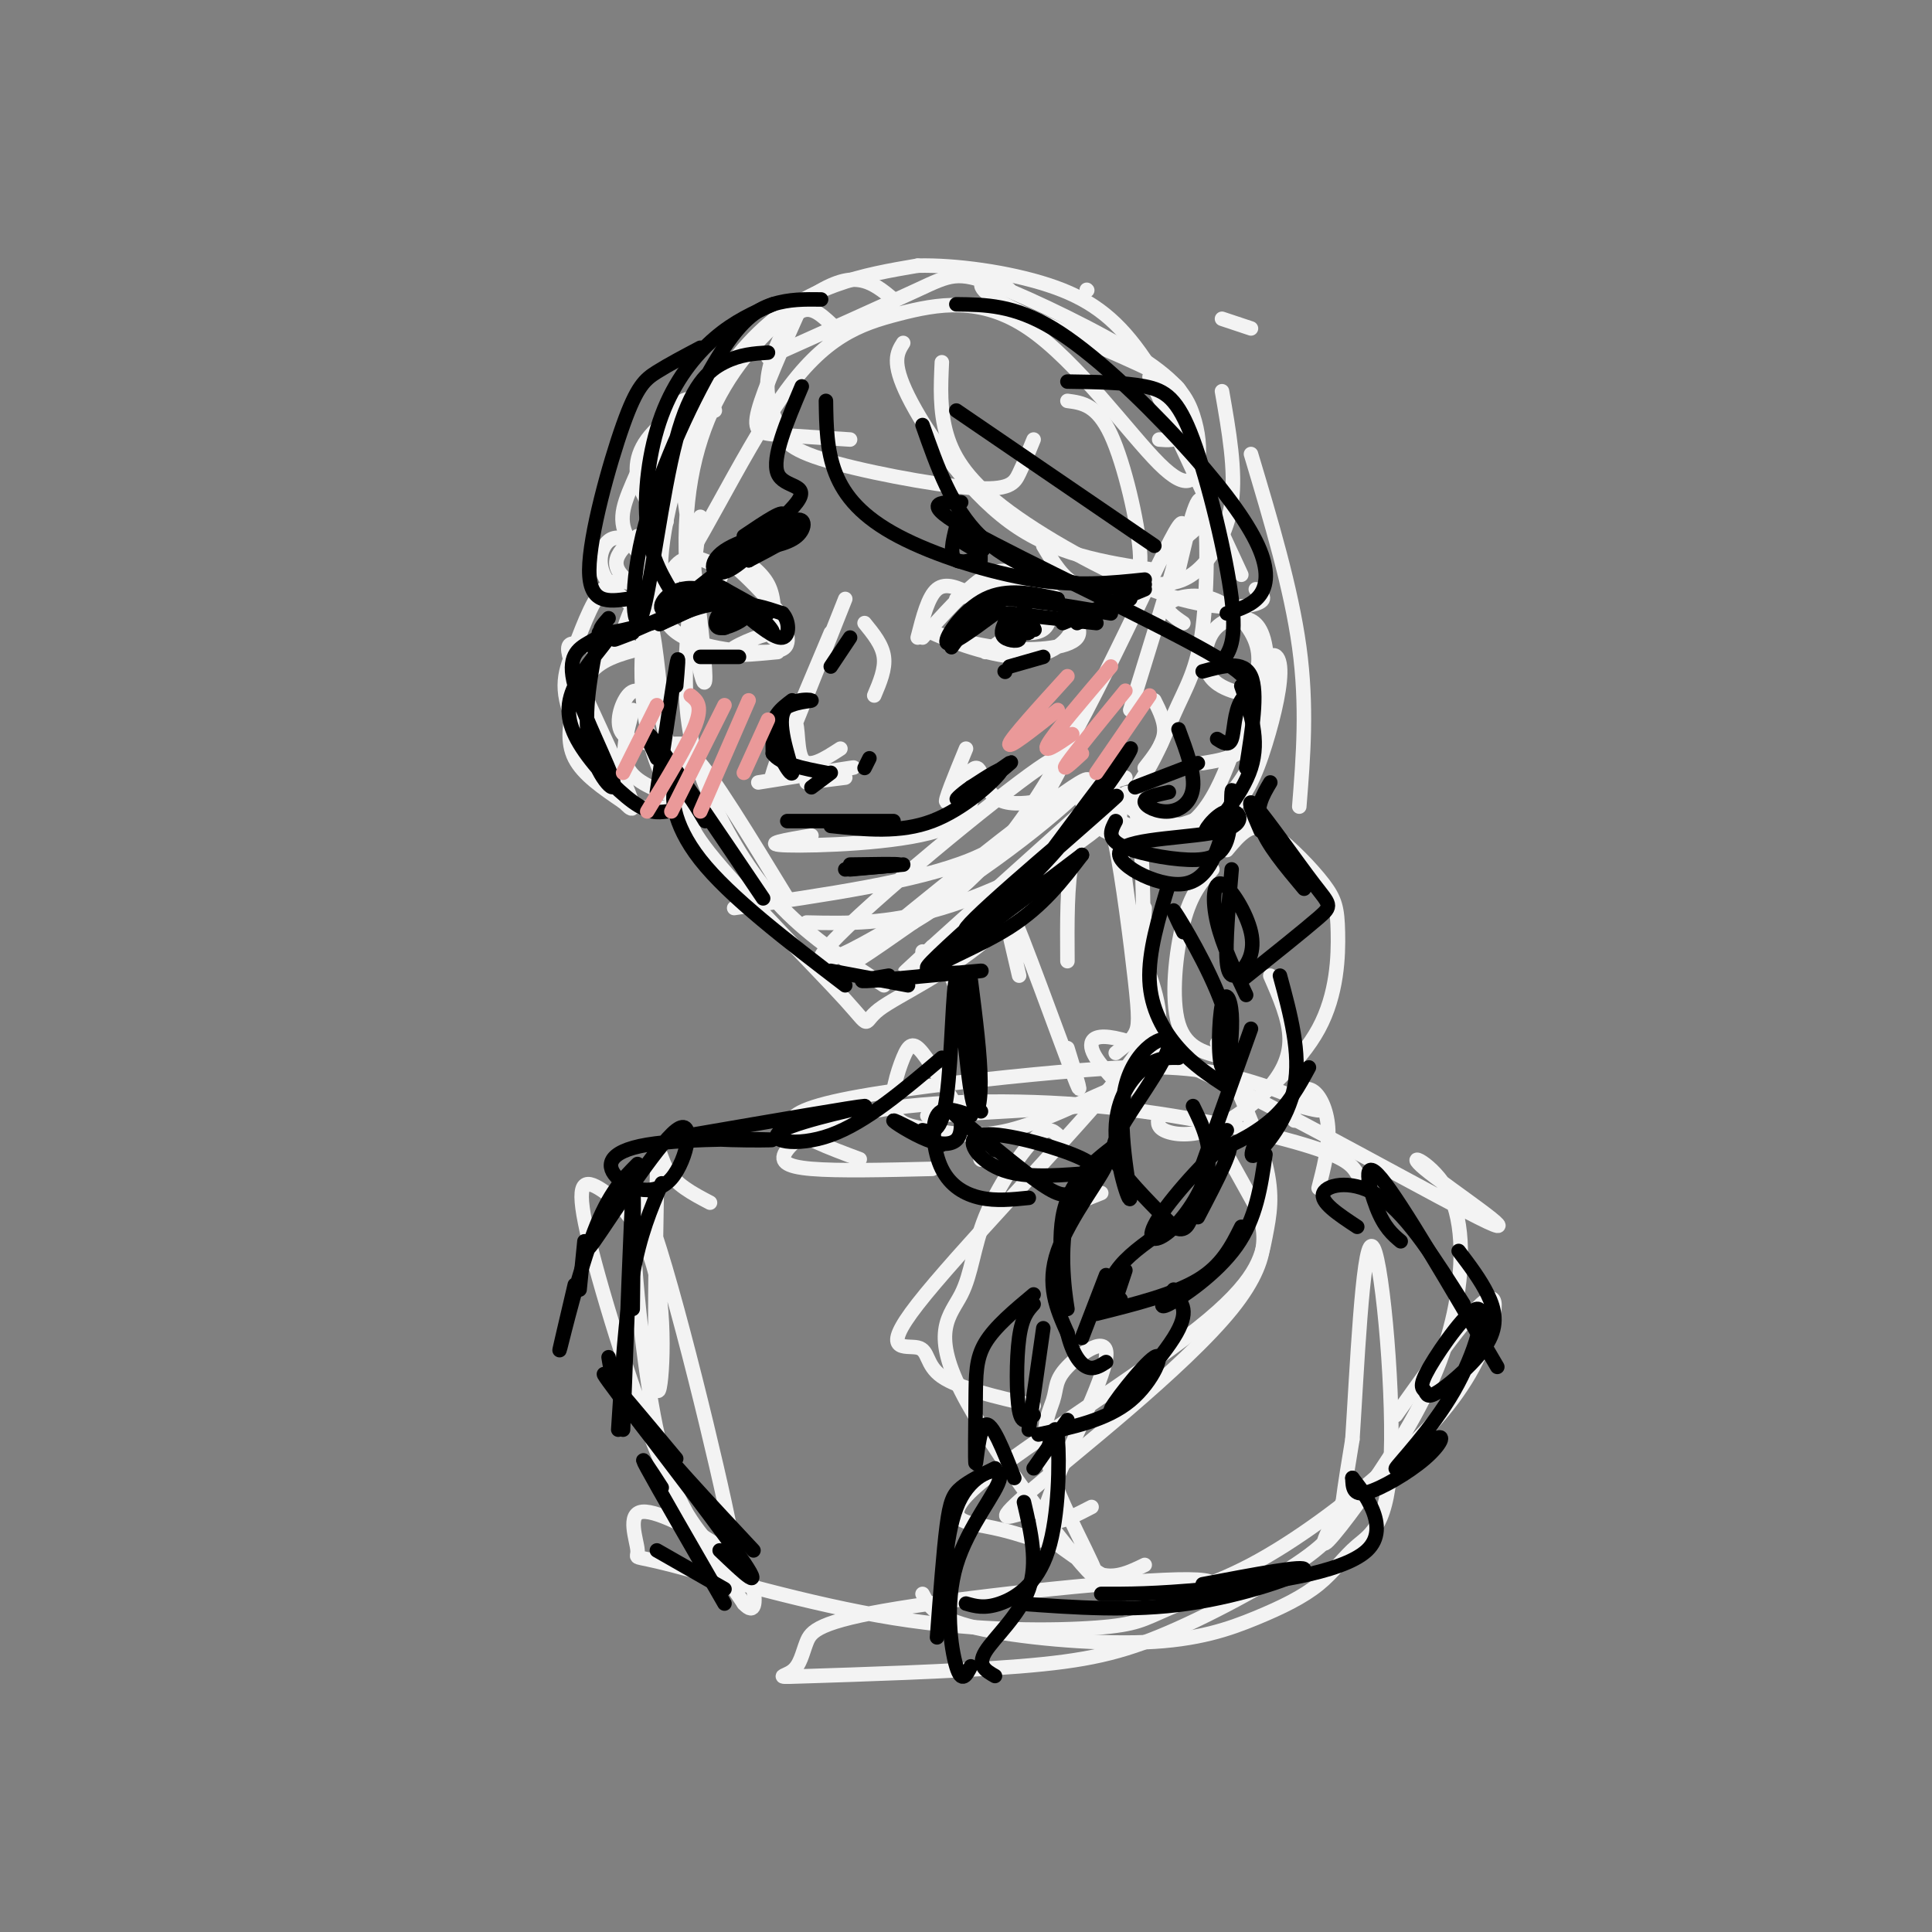 <svg viewBox='0 0 400 400' version='1.1' xmlns='http://www.w3.org/2000/svg' xmlns:xlink='http://www.w3.org/1999/xlink'><rect x="0" y="0" width="400" height="400" fill="#808080" stroke="none"/><g fill='none' stroke='rgb(243,243,243)' stroke-width='3' stroke-linecap='round' stroke-linejoin='round'><path d='M159,74c12.115,-5.429 24.229,-10.857 31,-14c6.771,-3.143 8.198,-3.999 16,-1c7.802,2.999 21.980,9.855 30,15c8.020,5.145 9.881,8.579 11,12c1.119,3.421 1.495,6.829 1,10c-0.495,3.171 -1.860,6.106 -8,0c-6.140,-6.106 -17.056,-21.254 -27,-28c-9.944,-6.746 -18.916,-5.091 -27,-3c-8.084,2.091 -15.279,4.618 -24,17c-8.721,12.382 -18.967,34.619 -23,38c-4.033,3.381 -1.854,-12.094 2,-24c3.854,-11.906 9.384,-20.244 15,-26c5.616,-5.756 11.319,-8.930 17,-11c5.681,-2.070 11.341,-3.035 17,-4'/><path d='M190,55c7.797,-0.194 18.791,1.321 27,4c8.209,2.679 13.633,6.522 19,14c5.367,7.478 10.676,18.590 13,25c2.324,6.410 1.664,8.117 0,10c-1.664,1.883 -4.332,3.941 -7,6'/><path d='M253,81c1.444,8.222 2.889,16.444 2,23c-0.889,6.556 -4.111,11.444 -7,14c-2.889,2.556 -5.444,2.778 -8,3'/><path d='M185,62c-2.152,-1.789 -4.303,-3.579 -7,-4c-2.697,-0.421 -5.938,0.525 -11,4c-5.062,3.475 -11.945,9.479 -17,18c-5.055,8.521 -8.284,19.559 -8,34c0.284,14.441 4.079,32.284 4,26c-0.079,-6.284 -4.031,-36.695 -6,-48c-1.969,-11.305 -1.953,-3.505 -3,7c-1.047,10.505 -3.156,23.716 -2,37c1.156,13.284 5.578,26.642 10,40'/><path d='M137,146c-0.956,-9.378 -1.911,-18.756 -3,-17c-1.089,1.756 -2.311,14.644 1,26c3.311,11.356 11.156,21.178 19,31'/><path d='M152,188c18.968,-2.737 37.936,-5.474 49,-10c11.064,-4.526 14.224,-10.842 17,-16c2.776,-5.158 5.166,-9.158 -7,0c-12.166,9.158 -38.890,31.473 -41,36c-2.110,4.527 20.393,-8.735 36,-20c15.607,-11.265 24.317,-20.533 16,-15c-8.317,5.533 -33.662,25.867 -42,33c-8.338,7.133 0.331,1.067 9,-5'/><path d='M189,191c5.714,-3.440 15.500,-9.542 27,-28c11.500,-18.458 24.714,-49.274 28,-54c3.286,-4.726 -3.357,16.637 -10,38'/><path d='M244,118c1.984,-8.457 3.968,-16.914 5,-14c1.032,2.914 1.111,17.198 0,26c-1.111,8.802 -3.411,12.122 -6,18c-2.589,5.878 -5.466,14.313 -14,22c-8.534,7.687 -22.724,14.625 -34,18c-11.276,3.375 -19.638,3.188 -28,3'/><path d='M145,107c-1.655,13.030 -3.310,26.060 -3,36c0.310,9.940 2.583,16.792 6,24c3.417,7.208 7.976,14.774 14,21c6.024,6.226 13.512,11.113 21,16'/><path d='M163,186c-7.836,-12.851 -15.673,-25.702 -19,-29c-3.327,-3.298 -2.145,2.957 -2,7c0.145,4.043 -0.748,5.873 6,14c6.748,8.127 21.138,22.549 27,29c5.862,6.451 3.195,4.930 7,2c3.805,-2.930 14.082,-7.270 24,-16c9.918,-8.730 19.478,-21.850 15,-20c-4.478,1.850 -22.994,18.672 -30,25c-7.006,6.328 -2.503,2.164 2,-2'/><path d='M193,196c5.333,-4.833 17.667,-15.917 30,-27'/><path d='M211,202c-2.311,-9.800 -4.622,-19.600 -2,-14c2.622,5.600 10.178,26.600 13,34c2.822,7.400 0.911,1.200 -1,-5'/><path d='M221,199c-0.053,-8.024 -0.106,-16.047 1,-21c1.106,-4.953 3.371,-6.835 5,-8c1.629,-1.165 2.622,-1.611 4,5c1.378,6.611 3.140,20.280 4,28c0.860,7.720 0.817,9.491 0,11c-0.817,1.509 -2.409,2.754 -4,4'/><path d='M191,197c2.578,0.893 5.156,1.785 7,8c1.844,6.215 2.955,17.752 3,23c0.045,5.248 -0.974,4.207 -3,1c-2.026,-3.207 -5.058,-8.578 -7,-11c-1.942,-2.422 -2.792,-1.893 -4,1c-1.208,2.893 -2.772,8.149 -2,11c0.772,2.851 3.882,3.297 8,4c4.118,0.703 9.245,1.664 16,0c6.755,-1.664 15.139,-5.954 20,-8c4.861,-2.046 6.200,-1.847 7,-12c0.800,-10.153 1.062,-30.656 0,-41c-1.062,-10.344 -3.446,-10.527 -4,-6c-0.554,4.527 0.723,13.763 2,23'/><path d='M234,190c1.974,7.523 5.911,14.831 6,21c0.089,6.169 -3.668,11.199 -6,14c-2.332,2.801 -3.238,3.372 -10,4c-6.762,0.628 -19.381,1.314 -32,2'/><path d='M203,240c0.000,0.000 0.100,0.100 0.1,0.1'/><path d='M178,240c-6.472,-2.416 -12.944,-4.832 -14,-7c-1.056,-2.168 3.306,-4.089 14,-6c10.694,-1.911 27.722,-3.811 41,-5c13.278,-1.189 22.806,-1.666 32,0c9.194,1.666 18.056,5.476 21,7c2.944,1.524 -0.028,0.762 -3,0'/><path d='M193,242c-9.740,0.233 -19.480,0.466 -25,0c-5.520,-0.466 -6.819,-1.630 -5,-4c1.819,-2.370 6.756,-5.944 18,-8c11.244,-2.056 28.797,-2.592 46,-1c17.203,1.592 34.058,5.312 43,8c8.942,2.688 9.971,4.344 11,6'/><path d='M268,232c-0.351,-1.833 -0.702,-3.667 0,-5c0.702,-1.333 2.458,-2.167 4,-1c1.542,1.167 2.869,4.333 3,8c0.131,3.667 -0.935,7.833 -2,12'/><path d='M232,225c-3.235,-3.454 -6.471,-6.908 -6,-9c0.471,-2.092 4.647,-2.824 23,6c18.353,8.824 50.881,27.202 59,31c8.119,3.798 -8.172,-6.984 -13,-11c-4.828,-4.016 1.809,-1.267 5,5c3.191,6.267 2.938,16.051 1,25c-1.938,8.949 -5.560,17.063 -11,26c-5.440,8.937 -12.697,18.696 -15,21c-2.303,2.304 0.349,-2.848 3,-8'/><path d='M289,293c8.006,-11.238 16.013,-22.475 19,-24c2.987,-1.525 0.955,6.663 -3,14c-3.955,7.337 -9.834,13.821 -18,21c-8.166,7.179 -18.619,15.051 -28,20c-9.381,4.949 -17.691,6.974 -26,9'/><path d='M147,249c-3.600,-1.886 -7.201,-3.773 -9,-7c-1.799,-3.227 -1.797,-7.796 -2,3c-0.203,10.796 -0.611,36.957 0,42c0.611,5.043 2.241,-11.033 0,-22c-2.241,-10.967 -8.353,-16.826 -12,-19c-3.647,-2.174 -4.831,-0.663 -2,11c2.831,11.663 9.676,33.479 15,46c5.324,12.521 9.128,15.747 12,19c2.872,3.253 4.811,6.535 1,-11c-3.811,-17.535 -13.372,-55.886 -17,-62c-3.628,-6.114 -1.323,20.008 1,36c2.323,15.992 4.664,21.855 8,28c3.336,6.145 7.668,12.573 12,19'/><path d='M154,332c2.399,2.581 2.395,-0.468 2,-3c-0.395,-2.532 -1.181,-4.549 -6,-8c-4.819,-3.451 -13.672,-8.338 -17,-8c-3.328,0.338 -1.133,5.901 -1,8c0.133,2.099 -1.796,0.735 7,3c8.796,2.265 28.317,8.158 46,11c17.683,2.842 33.527,2.631 42,2c8.473,-0.631 9.575,-1.682 15,-4c5.425,-2.318 15.173,-5.902 4,-6c-11.173,-0.098 -43.266,3.290 -60,6c-16.734,2.710 -18.110,4.742 -19,7c-0.890,2.258 -1.293,4.743 -3,6c-1.707,1.257 -4.718,1.287 4,1c8.718,-0.287 29.165,-0.892 43,-2c13.835,-1.108 21.059,-2.720 31,-7c9.941,-4.280 22.600,-11.229 29,-16c6.400,-4.771 6.543,-7.363 7,-11c0.457,-3.637 1.229,-8.318 2,-13'/><path d='M280,298c0.883,-13.400 2.090,-40.400 4,-40c1.910,0.400 4.521,28.201 4,43c-0.521,14.799 -4.176,16.597 -7,19c-2.824,2.403 -4.817,5.412 -8,8c-3.183,2.588 -7.554,4.756 -13,7c-5.446,2.244 -11.966,4.566 -23,5c-11.034,0.434 -26.581,-1.019 -35,-3c-8.419,-1.981 -9.709,-4.491 -11,-7'/><path d='M225,60c0.000,0.000 0.100,0.100 0.1,0.1'/><path d='M198,124c6.289,-2.111 12.578,-4.222 16,-3c3.422,1.222 3.978,5.778 3,8c-0.978,2.222 -3.489,2.111 -6,2'/><path d='M201,123c-2.583,-1.250 -5.167,-2.500 -7,-1c-1.833,1.500 -2.917,5.750 -4,10'/><path d='M191,132c4.356,-4.844 8.711,-9.689 12,-12c3.289,-2.311 5.511,-2.089 8,-1c2.489,1.089 5.244,3.044 8,5'/><path d='M216,122c4.369,3.857 8.738,7.714 7,10c-1.738,2.286 -9.583,3.000 -17,2c-7.417,-1.000 -14.407,-3.713 -13,-3c1.407,0.713 11.212,4.851 18,5c6.788,0.149 10.558,-3.691 11,-6c0.442,-2.309 -2.445,-3.088 -6,-2c-3.555,1.088 -7.777,4.044 -12,7'/><path d='M147,122c6.087,3.362 12.174,6.725 12,7c-0.174,0.275 -6.607,-2.537 -9,-5c-2.393,-2.463 -0.744,-4.578 0,-6c0.744,-1.422 0.585,-2.152 3,0c2.415,2.152 7.404,7.186 9,10c1.596,2.814 -0.202,3.407 -2,4'/><path d='M151,114c3.250,2.083 6.500,4.167 8,7c1.500,2.833 1.250,6.417 1,10'/><path d='M148,117c-2.771,-1.311 -5.542,-2.622 -8,0c-2.458,2.622 -4.605,9.176 -1,13c3.605,3.824 12.960,4.917 18,5c5.040,0.083 5.763,-0.844 6,-2c0.237,-1.156 -0.013,-2.542 -3,-2c-2.987,0.542 -8.711,3.012 -9,4c-0.289,0.988 4.855,0.494 10,0'/><path d='M172,131c0.000,0.000 -8.000,19.000 -8,19'/><path d='M175,124c-6.780,17.101 -13.560,34.202 -15,37c-1.440,2.798 2.458,-8.708 4,-11c1.542,-2.292 0.726,4.631 2,7c1.274,2.369 4.637,0.185 8,-2'/><path d='M179,129c1.833,2.250 3.667,4.500 4,7c0.333,2.500 -0.833,5.250 -2,8'/><path d='M157,162c8.333,-1.333 16.667,-2.667 19,-3c2.333,-0.333 -1.333,0.333 -5,1'/><path d='M167,162c0.000,0.000 8.000,-1.000 8,-1'/><path d='M168,173c-5.400,0.911 -10.800,1.822 -5,2c5.800,0.178 22.800,-0.378 31,-3c8.200,-2.622 7.600,-7.311 7,-12'/><path d='M200,155c-2.339,5.679 -4.679,11.357 -4,11c0.679,-0.357 4.375,-6.750 6,-7c1.625,-0.250 1.179,5.643 6,7c4.821,1.357 14.911,-1.821 25,-5'/><path d='M245,129c-2.012,-1.374 -4.024,-2.748 -3,-4c1.024,-1.252 5.083,-2.382 9,-1c3.917,1.382 7.694,5.276 9,9c1.306,3.724 0.143,7.280 -1,9c-1.143,1.720 -2.267,1.605 -4,1c-1.733,-0.605 -4.075,-1.701 -5,-4c-0.925,-2.299 -0.433,-5.801 1,-8c1.433,-2.199 3.807,-3.095 6,-3c2.193,0.095 4.206,1.179 5,6c0.794,4.821 0.370,13.377 -2,18c-2.370,4.623 -6.685,5.311 -11,6'/><path d='M263,147c-0.970,3.506 -1.940,7.012 -4,11c-2.060,3.988 -5.208,8.458 -10,11c-4.792,2.542 -11.226,3.155 -15,2c-3.774,-1.155 -4.887,-4.077 -6,-7'/><path d='M228,160c2.234,3.471 4.467,6.941 9,9c4.533,2.059 11.365,2.706 16,0c4.635,-2.706 7.072,-8.766 9,-15c1.928,-6.234 3.345,-12.643 3,-16c-0.345,-3.357 -2.453,-3.663 -5,3c-2.547,6.663 -5.532,20.294 -11,27c-5.468,6.706 -13.419,6.487 -18,5c-4.581,-1.487 -5.790,-4.244 -7,-7'/><path d='M239,145c1.167,2.333 2.333,4.667 2,7c-0.333,2.333 -2.167,4.667 -4,7'/><path d='M134,119c-2.250,4.750 -4.500,9.500 -5,12c-0.500,2.500 0.750,2.750 2,3'/><path d='M136,124c-3.558,-2.451 -7.116,-4.902 -10,-3c-2.884,1.902 -5.096,8.157 -7,13c-1.904,4.843 -3.502,8.273 0,16c3.502,7.727 12.104,19.749 12,17c-0.104,-2.749 -8.913,-20.271 -12,-28c-3.087,-7.729 -0.453,-5.666 4,-5c4.453,0.666 10.724,-0.065 11,0c0.276,0.065 -5.441,0.925 -9,3c-3.559,2.075 -4.958,5.366 -6,9c-1.042,3.634 -1.726,7.610 0,11c1.726,3.390 5.863,6.195 10,9'/><path d='M129,166c3.500,1.667 7.250,1.333 11,1'/><path d='M134,144c-1.311,-0.844 -2.622,-1.689 -4,0c-1.378,1.689 -2.822,5.911 -1,8c1.822,2.089 6.911,2.044 12,2'/><path d='M259,68c0.000,0.000 -6.000,-2.000 -6,-2'/><path d='M166,63c-3.911,8.756 -7.822,17.511 -9,22c-1.178,4.489 0.378,4.711 4,5c3.622,0.289 9.311,0.644 15,1'/><path d='M172,67c-2.229,-2.057 -4.459,-4.114 -7,-2c-2.541,2.114 -5.394,8.399 -6,13c-0.606,4.601 1.034,7.517 2,10c0.966,2.483 1.259,4.531 9,7c7.741,2.469 22.930,5.357 31,6c8.070,0.643 9.020,-0.959 10,-3c0.980,-2.041 1.990,-4.520 3,-7'/><path d='M209,60c-1.129,-1.031 -2.257,-2.062 -4,-2c-1.743,0.062 -4.100,1.218 3,5c7.100,3.782 23.656,10.189 31,14c7.344,3.811 5.477,5.026 5,7c-0.477,1.974 0.435,4.707 0,6c-0.435,1.293 -2.218,1.147 -4,1'/><path d='M221,83c3.064,0.402 6.128,0.804 9,7c2.872,6.196 5.553,18.187 6,24c0.447,5.813 -1.341,5.450 -4,6c-2.659,0.550 -6.188,2.014 -9,1c-2.812,-1.014 -4.906,-4.507 -7,-8'/><path d='M187,71c-1.244,1.978 -2.489,3.956 1,11c3.489,7.044 11.711,19.156 21,26c9.289,6.844 19.644,8.422 30,10'/><path d='M195,75c-0.231,5.022 -0.463,10.045 1,15c1.463,4.955 4.619,9.844 13,16c8.381,6.156 21.987,13.581 32,17c10.013,3.419 16.432,2.834 19,2c2.568,-0.834 1.284,-1.917 0,-3'/><path d='M238,78c0.000,0.000 19.000,41.000 19,41'/><path d='M259,94c4.167,13.917 8.333,27.833 10,40c1.667,12.167 0.833,22.583 0,33'/><path d='M255,169c0.000,0.000 5.000,1.000 5,1'/><path d='M254,176c1.290,-1.547 2.579,-3.095 4,-4c1.421,-0.905 2.972,-1.168 6,1c3.028,2.168 7.533,6.767 10,10c2.467,3.233 2.895,5.101 3,10c0.105,4.899 -0.113,12.828 -4,20c-3.887,7.172 -11.444,13.586 -19,20'/><path d='M263,202c1.963,4.486 3.927,8.973 4,13c0.073,4.027 -1.743,7.595 -5,11c-3.257,3.405 -7.954,6.648 -12,8c-4.046,1.352 -7.442,0.815 -9,0c-1.558,-0.815 -1.279,-1.907 -1,-3'/><path d='M251,180c-2.200,2.467 -4.400,4.933 -6,11c-1.600,6.067 -2.600,15.733 -1,21c1.600,5.267 5.800,6.133 10,7'/><path d='M237,188c-0.418,7.830 -0.837,15.661 0,20c0.837,4.339 2.929,5.188 -7,17c-9.929,11.812 -31.878,34.589 -40,45c-8.122,10.411 -2.418,8.457 0,9c2.418,0.543 1.548,3.584 5,6c3.452,2.416 11.226,4.208 19,6'/><path d='M252,216c4.165,9.202 8.329,18.404 10,25c1.671,6.596 0.848,10.585 0,15c-0.848,4.415 -1.722,9.256 -14,19c-12.278,9.744 -35.959,24.393 -45,32c-9.041,7.607 -3.440,8.174 1,9c4.440,0.826 7.720,1.913 11,3'/><path d='M254,239c1.299,2.325 2.598,4.650 5,9c2.402,4.350 5.906,10.724 -4,23c-9.906,12.276 -33.222,30.456 -42,38c-8.778,7.544 -3.017,4.454 0,4c3.017,-0.454 3.291,1.727 5,2c1.709,0.273 4.855,-1.364 8,-3'/><path d='M223,249c0.000,0.000 5.000,-2.000 5,-2'/><path d='M219,235c-1.069,-0.974 -2.138,-1.949 -5,1c-2.862,2.949 -7.517,9.820 -10,16c-2.483,6.180 -2.794,11.669 -5,16c-2.206,4.331 -6.307,7.504 0,20c6.307,12.496 23.023,34.315 27,38c3.977,3.685 -4.785,-10.763 -8,-20c-3.215,-9.237 -0.882,-13.264 0,-16c0.882,-2.736 0.314,-4.181 3,-7c2.686,-2.819 8.627,-7.013 8,-2c-0.627,5.013 -7.823,19.234 -11,27c-3.177,7.766 -2.336,9.076 0,11c2.336,1.924 6.168,4.462 10,7'/><path d='M228,326c3.167,0.833 6.083,-0.583 9,-2'/><path d='M151,78c-6.956,4.400 -13.911,8.800 -17,13c-3.089,4.200 -2.311,8.200 -1,11c1.311,2.800 3.156,4.400 5,6'/><path d='M148,85c-2.473,-1.943 -4.946,-3.887 -8,-1c-3.054,2.887 -6.688,10.604 -9,16c-2.312,5.396 -3.302,8.471 0,13c3.302,4.529 10.895,10.513 11,12c0.105,1.487 -7.280,-1.523 -11,-4c-3.720,-2.477 -3.777,-4.422 -3,-6c0.777,-1.578 2.389,-2.789 4,-4'/><path d='M131,112c-1.800,-0.578 -3.600,-1.156 -5,0c-1.400,1.156 -2.400,4.044 -1,7c1.400,2.956 5.200,5.978 9,9'/><path d='M131,147c-1.250,4.500 -2.500,9.000 -1,12c1.500,3.000 5.750,4.500 10,6'/></g>
<g fill='none' stroke='rgb(0,0,0)' stroke-width='3' stroke-linecap='round' stroke-linejoin='round'><path d='M197,134c2.083,-2.917 4.167,-5.833 6,-7c1.833,-1.167 3.417,-0.583 5,0'/><path d='M206,127c-4.778,3.533 -9.556,7.067 -10,6c-0.444,-1.067 3.444,-6.733 8,-9c4.556,-2.267 9.778,-1.133 15,0'/><path d='M203,127c0.250,-1.500 0.500,-3.000 5,-3c4.500,0.000 13.250,1.500 22,3'/><path d='M209,127c0.000,0.000 18.000,2.000 18,2'/><path d='M220,129c0.000,0.000 17.000,-7.000 17,-7'/><path d='M223,129c0.000,0.000 11.000,-5.000 11,-5'/><path d='M208,129c-0.474,1.148 -0.949,2.297 0,3c0.949,0.703 3.321,0.962 3,0c-0.321,-0.962 -3.333,-3.144 -3,-3c0.333,0.144 4.013,2.616 5,2c0.987,-0.616 -0.718,-4.319 -1,-5c-0.282,-0.681 0.859,1.659 2,4'/><path d='M214,130c0.333,0.667 0.167,0.333 0,0'/><path d='M211,128c0.000,0.000 -2.000,1.000 -2,1'/><path d='M209,138c0.000,0.000 7.000,-2.000 7,-2'/><path d='M208,139c0.000,0.000 0.100,0.100 0.1,0.1'/><path d='M150,122c0.000,0.000 9.000,5.000 9,5'/><path d='M145,123c0.750,-1.606 1.499,-3.212 5,-1c3.501,2.212 9.753,8.242 9,8c-0.753,-0.242 -8.510,-6.758 -14,-8c-5.490,-1.242 -8.711,2.788 -8,4c0.711,1.212 5.356,-0.394 10,-2'/><path d='M147,124c0.000,0.500 -5.000,2.750 -10,5'/><path d='M142,126c-3.375,1.944 -6.750,3.888 -5,3c1.750,-0.888 8.624,-4.609 14,-4c5.376,0.609 9.255,5.549 9,6c-0.255,0.451 -4.644,-3.585 -5,-5c-0.356,-1.415 3.322,-0.207 7,1'/><path d='M162,127c1.444,1.489 1.556,4.711 0,5c-1.556,0.289 -4.778,-2.356 -8,-5'/><path d='M144,125c-6.917,3.000 -13.833,6.000 -16,7c-2.167,1.000 0.417,0.000 3,-1'/><path d='M135,129c-4.250,1.083 -8.500,2.167 -10,2c-1.500,-0.167 -0.250,-1.583 1,-3'/><path d='M149,127c0.133,1.600 0.267,3.200 1,3c0.733,-0.200 2.067,-2.200 2,-3c-0.067,-0.800 -1.533,-0.400 -3,0'/><path d='M149,127c-0.810,0.798 -1.333,2.792 0,3c1.333,0.208 4.524,-1.369 5,-2c0.476,-0.631 -1.762,-0.315 -4,0'/><path d='M145,136c0.000,0.000 8.000,0.000 8,0'/><path d='M154,111c4.470,-3.016 8.941,-6.032 8,-4c-0.941,2.032 -7.293,9.112 -11,11c-3.707,1.888 -4.767,-1.415 -1,-4c3.767,-2.585 12.362,-4.453 14,-4c1.638,0.453 -3.681,3.226 -9,6'/><path d='M155,116c0.464,-1.024 6.125,-6.583 9,-8c2.875,-1.417 2.964,1.310 1,3c-1.964,1.690 -5.982,2.345 -10,3'/><path d='M198,109c-0.759,3.062 -1.517,6.124 0,7c1.517,0.876 5.310,-0.434 5,-2c-0.310,-1.566 -4.722,-3.389 -5,-3c-0.278,0.389 3.579,2.989 5,3c1.421,0.011 0.406,-2.568 0,-3c-0.406,-0.432 -0.203,1.284 0,3'/><path d='M203,114c0.000,0.833 0.000,1.417 0,2'/><path d='M164,145c-2.265,1.713 -4.530,3.426 -4,7c0.530,3.574 3.855,9.007 4,8c0.145,-1.007 -2.889,-8.456 -2,-12c0.889,-3.544 5.701,-3.185 6,-3c0.299,0.185 -3.915,0.196 -6,2c-2.085,1.804 -2.043,5.402 -2,9'/><path d='M160,156c1.500,2.167 6.250,3.083 11,4'/><path d='M168,163c0.000,0.000 4.000,-3.000 4,-3'/><path d='M179,159c0.000,0.000 1.000,-2.000 1,-2'/><path d='M163,170c0.000,0.000 22.000,0.000 22,0'/><path d='M172,171c7.178,0.756 14.356,1.511 21,-1c6.644,-2.511 12.756,-8.289 14,-10c1.244,-1.711 -2.378,0.644 -6,3'/><path d='M201,163c-2.048,1.393 -4.167,3.375 -2,2c2.167,-1.375 8.619,-6.107 10,-7c1.381,-0.893 -2.310,2.054 -6,5'/><path d='M176,180c0.000,0.000 11.000,-1.000 11,-1'/><path d='M176,179c5.083,-0.083 10.167,-0.167 10,0c-0.167,0.167 -5.583,0.583 -11,1'/><path d='M140,142c0.333,-3.833 0.667,-7.667 0,-4c-0.667,3.667 -2.333,14.833 -4,26'/><path d='M136,157c-1.833,-3.917 -3.667,-7.833 0,-3c3.667,4.833 12.833,18.417 22,32'/><path d='M146,170c-2.422,-4.044 -4.844,-8.089 -6,-7c-1.156,1.089 -1.044,7.311 5,15c6.044,7.689 18.022,16.844 30,26'/><path d='M172,201c0.000,0.000 16.000,3.000 16,3'/><path d='M184,202c-4.166,0.697 -8.332,1.394 -3,1c5.332,-0.394 20.161,-1.879 22,-2c1.839,-0.121 -9.313,1.121 -10,0c-0.687,-1.121 9.089,-4.606 16,-9c6.911,-4.394 10.955,-9.697 15,-15'/><path d='M224,177c-18.350,13.931 -36.700,27.862 -31,22c5.700,-5.862 35.450,-31.518 38,-34c2.550,-2.482 -22.100,18.211 -29,25c-6.900,6.789 3.950,-0.326 14,-11c10.050,-10.674 19.300,-24.907 18,-24c-1.300,0.907 -13.150,16.953 -25,33'/><path d='M201,203c0.989,7.772 1.978,15.544 2,21c0.022,5.456 -0.922,8.596 -2,2c-1.078,-6.596 -2.290,-22.930 -3,-23c-0.710,-0.070 -0.917,16.123 -2,24c-1.083,7.877 -3.041,7.439 -5,7'/><path d='M124,131c-1.666,8.275 -3.332,16.549 -2,23c1.332,6.451 5.663,11.078 5,8c-0.663,-3.078 -6.319,-13.860 -8,-20c-1.681,-6.140 0.615,-7.638 3,-9c2.385,-1.362 4.860,-2.589 4,-1c-0.860,1.589 -5.055,5.993 -7,10c-1.945,4.007 -1.639,7.617 1,12c2.639,4.383 7.611,9.538 11,12c3.389,2.462 5.194,2.231 7,2'/><path d='M249,139c4.250,-1.167 8.500,-2.333 10,1c1.500,3.333 0.250,11.167 -1,19'/><path d='M257,142c1.942,5.562 3.884,11.124 2,17c-1.884,5.876 -7.594,12.066 -9,13c-1.406,0.934 1.491,-3.388 4,-4c2.509,-0.612 4.631,2.485 -1,4c-5.631,1.515 -19.016,1.446 -21,4c-1.984,2.554 7.433,7.730 13,7c5.567,-0.730 7.283,-7.365 9,-14'/><path d='M254,169c1.609,-3.832 1.130,-6.411 1,-5c-0.130,1.411 0.089,6.811 -1,10c-1.089,3.189 -3.485,4.166 -8,4c-4.515,-0.166 -11.147,-1.476 -14,-3c-2.853,-1.524 -1.926,-3.262 -1,-5'/><path d='M244,151c1.655,4.458 3.310,8.917 3,12c-0.310,3.083 -2.583,4.792 -5,5c-2.417,0.208 -4.976,-1.083 -5,-2c-0.024,-0.917 2.488,-1.458 5,-2'/><path d='M248,158c0.000,0.000 -13.000,5.000 -13,5'/><path d='M171,83c0.071,5.137 0.143,10.274 2,15c1.857,4.726 5.500,9.042 13,13c7.500,3.958 18.857,7.560 28,9c9.143,1.440 16.071,0.720 23,0'/><path d='M199,104c-4.480,-0.056 -8.960,-0.112 2,6c10.960,6.112 37.360,18.391 49,25c11.640,6.609 8.518,7.549 7,10c-1.518,2.451 -1.434,6.415 -2,8c-0.566,1.585 -1.783,0.793 -3,0'/><path d='M221,79c5.881,0.083 11.762,0.167 16,1c4.238,0.833 6.833,2.417 10,11c3.167,8.583 6.905,24.167 8,33c1.095,8.833 -0.452,10.917 -2,13'/><path d='M198,63c5.974,0.064 11.949,0.128 20,5c8.051,4.872 18.179,14.553 26,23c7.821,8.447 13.337,15.659 16,21c2.663,5.341 2.475,8.812 1,11c-1.475,2.188 -4.238,3.094 -7,4'/><path d='M191,88c3.022,8.600 6.044,17.200 12,23c5.956,5.800 14.844,8.800 21,10c6.156,1.200 9.578,0.600 13,0'/><path d='M198,85c0.000,0.000 41.000,28.000 41,28'/><path d='M170,62c-3.312,-0.043 -6.624,-0.087 -10,1c-3.376,1.087 -6.815,3.304 -12,12c-5.185,8.696 -12.116,23.872 -15,36c-2.884,12.128 -1.722,21.210 0,16c1.722,-5.210 4.002,-24.710 7,-36c2.998,-11.290 6.714,-14.368 10,-16c3.286,-1.632 6.143,-1.816 9,-2'/><path d='M166,80c-3.133,7.422 -6.267,14.844 -5,18c1.267,3.156 6.933,2.044 4,6c-2.933,3.956 -14.467,12.978 -26,22'/><path d='M130,124c-4.018,0.560 -8.036,1.119 -8,-6c0.036,-7.119 4.125,-21.917 7,-30c2.875,-8.083 4.536,-9.452 7,-11c2.464,-1.548 5.732,-3.274 9,-5'/><path d='M160,63c-3.952,1.744 -7.905,3.488 -12,7c-4.095,3.512 -8.333,8.792 -11,16c-2.667,7.208 -3.762,16.345 -3,23c0.762,6.655 3.381,10.827 6,15'/><path d='M263,162c-1.583,2.667 -3.167,5.333 -2,9c1.167,3.667 5.083,8.333 9,13'/><path d='M261,172c-1.655,-3.792 -3.310,-7.583 -1,-5c2.310,2.583 8.583,11.542 12,16c3.417,4.458 3.976,4.417 1,7c-2.976,2.583 -9.488,7.792 -16,13'/><path d='M255,180c-0.658,7.653 -1.315,15.306 -1,19c0.315,3.694 1.604,3.429 3,2c1.396,-1.429 2.900,-4.022 2,-8c-0.900,-3.978 -4.204,-9.340 -6,-10c-1.796,-0.660 -2.085,3.383 -1,8c1.085,4.617 3.542,9.809 6,15'/><path d='M242,183c-2.133,7.067 -4.267,14.133 -4,20c0.267,5.867 2.933,10.533 6,14c3.067,3.467 6.533,5.733 10,8'/><path d='M245,193c-1.581,-3.239 -3.162,-6.478 -1,-3c2.162,3.478 8.065,13.672 10,21c1.935,7.328 -0.100,11.789 -1,10c-0.900,-1.789 -0.665,-9.828 0,-13c0.665,-3.172 1.762,-1.478 2,2c0.238,3.478 -0.381,8.739 -1,14'/><path d='M265,202c2.178,8.044 4.356,16.089 3,23c-1.356,6.911 -6.244,12.689 -8,14c-1.756,1.311 -0.378,-1.844 1,-5'/><path d='M271,221c-2.111,3.889 -4.222,7.778 -8,11c-3.778,3.222 -9.222,5.778 -11,6c-1.778,0.222 0.111,-1.889 2,-4'/><path d='M259,213c0.000,0.000 -10.000,28.000 -10,28'/><path d='M244,219c-2.156,-0.043 -4.311,-0.086 -7,2c-2.689,2.086 -5.911,6.300 -6,13c-0.089,6.700 2.956,15.886 3,14c0.044,-1.886 -2.914,-14.842 -1,-23c1.914,-8.158 8.699,-11.517 9,-9c0.301,2.517 -5.880,10.908 -9,16c-3.120,5.092 -3.177,6.883 -1,10c2.177,3.117 6.589,7.558 11,12'/><path d='M243,254c2.500,1.500 3.250,-0.750 4,-3'/><path d='M247,229c1.992,4.075 3.984,8.150 3,13c-0.984,4.850 -4.944,10.475 -8,13c-3.056,2.525 -5.207,1.949 -2,-3c3.207,-4.949 11.774,-14.271 14,-15c2.226,-0.729 -1.887,7.136 -6,15'/><path d='M262,239c-0.956,6.622 -1.911,13.244 -6,19c-4.089,5.756 -11.311,10.644 -14,12c-2.689,1.356 -0.844,-0.822 1,-3'/><path d='M257,254c-2.000,4.000 -4.000,8.000 -9,11c-5.000,3.000 -13.000,5.000 -21,7'/><path d='M242,254c-3.822,2.600 -7.644,5.200 -10,8c-2.356,2.800 -3.244,5.800 -3,7c0.244,1.200 1.622,0.600 3,0'/><path d='M233,263c0.000,0.000 -2.000,6.000 -2,6'/><path d='M231,237c-4.850,3.732 -9.699,7.464 -11,15c-1.301,7.536 0.947,18.876 1,19c0.053,0.124 -2.089,-10.967 0,-19c2.089,-8.033 8.409,-13.009 8,-11c-0.409,2.009 -7.545,11.003 -10,18c-2.455,6.997 -0.227,11.999 2,17'/><path d='M221,276c1.022,4.244 2.578,6.356 4,7c1.422,0.644 2.711,-0.178 4,-1'/><path d='M229,264c0.000,0.000 -5.000,13.000 -5,13'/><path d='M243,268c1.754,1.711 3.509,3.423 0,9c-3.509,5.577 -12.281,15.021 -13,15c-0.719,-0.021 6.614,-9.506 9,-11c2.386,-1.494 -0.175,5.002 -5,9c-4.825,3.998 -11.912,5.499 -19,7'/><path d='M214,270c-1.200,1.311 -2.400,2.622 -3,7c-0.600,4.378 -0.600,11.822 0,15c0.600,3.178 1.800,2.089 3,1'/><path d='M216,275c0.000,0.000 -3.000,21.000 -3,21'/><path d='M214,268c-4.006,3.343 -8.013,6.686 -10,10c-1.987,3.314 -1.955,6.600 -2,12c-0.045,5.400 -0.166,12.915 0,13c0.166,0.085 0.619,-7.262 2,-8c1.381,-0.738 3.691,5.131 6,11'/><path d='M221,294c0.000,0.000 -7.000,10.000 -7,10'/><path d='M217,300c0.815,-3.119 1.631,-6.238 2,-2c0.369,4.238 0.292,15.833 -2,23c-2.292,7.167 -6.798,9.905 -10,11c-3.202,1.095 -5.101,0.548 -7,0'/><path d='M206,304c-2.667,1.311 -5.333,2.622 -7,4c-1.667,1.378 -2.333,2.822 -3,8c-0.667,5.178 -1.333,14.089 -2,23'/><path d='M195,334c0.517,-9.313 1.033,-18.625 4,-24c2.967,-5.375 8.383,-6.812 8,-4c-0.383,2.812 -6.565,9.872 -9,18c-2.435,8.128 -1.124,17.322 0,21c1.124,3.678 2.062,1.839 3,0'/><path d='M212,311c1.467,6.267 2.933,12.533 1,18c-1.933,5.467 -7.267,10.133 -9,13c-1.733,2.867 0.133,3.933 2,5'/><path d='M203,230c0.000,0.000 0.100,0.100 0.1,0.1'/><path d='M206,238c0.000,0.000 0.100,0.100 0.1,0.1'/><path d='M206,238c-4.991,-4.323 -9.982,-8.646 -8,-7c1.982,1.646 10.936,9.260 16,13c5.064,3.740 6.239,3.605 8,3c1.761,-0.605 4.107,-1.682 5,-3c0.893,-1.318 0.332,-2.879 -5,-5c-5.332,-2.121 -15.436,-4.802 -19,-4c-3.564,0.802 -0.590,5.086 4,7c4.590,1.914 10.795,1.457 17,1'/><path d='M201,231c-2.893,-1.065 -5.786,-2.131 -7,0c-1.214,2.131 -0.750,7.458 1,11c1.750,3.542 4.786,5.298 8,6c3.214,0.702 6.607,0.351 10,0'/><path d='M195,237c-4.845,-2.542 -9.690,-5.083 -10,-5c-0.310,0.083 3.917,2.792 7,4c3.083,1.208 5.024,0.917 6,0c0.976,-0.917 0.988,-2.458 1,-4'/><path d='M195,219c-7.869,6.690 -15.738,13.381 -23,16c-7.262,2.619 -13.917,1.167 -10,-1c3.917,-2.167 18.405,-5.048 17,-5c-1.405,0.048 -18.702,3.024 -36,6'/><path d='M143,235c-0.280,1.189 17.021,1.160 17,1c-0.021,-0.160 -17.364,-0.451 -26,1c-8.636,1.451 -8.565,4.646 -6,7c2.565,2.354 7.626,3.868 11,0c3.374,-3.868 5.062,-13.118 1,-10c-4.062,3.118 -13.875,18.605 -17,23c-3.125,4.395 0.437,-2.303 4,-9'/><path d='M132,241c-2.956,2.956 -5.911,5.911 -9,14c-3.089,8.089 -6.311,21.311 -7,24c-0.689,2.689 1.156,-5.156 3,-13'/><path d='M121,257c0.000,0.000 -1.000,10.000 -1,10'/><path d='M137,245c-2.250,5.250 -4.500,10.500 -6,19c-1.500,8.500 -2.250,20.250 -3,32'/><path d='M131,271c0.167,-14.083 0.333,-28.167 0,-24c-0.333,4.167 -1.167,26.583 -2,49'/><path d='M126,281c0.500,3.167 1.000,6.333 6,13c5.000,6.667 14.500,16.833 24,27'/><path d='M140,302c-9.000,-10.778 -18.000,-21.556 -14,-16c4.000,5.556 21.000,27.444 27,36c6.000,8.556 1.000,3.778 -4,-1'/><path d='M137,308c-2.583,-4.000 -5.167,-8.000 -3,-4c2.167,4.000 9.083,16.000 16,28'/><path d='M136,321c0.000,0.000 14.000,8.000 14,8'/><path d='M281,254c-3.911,-2.578 -7.822,-5.156 -7,-7c0.822,-1.844 6.378,-2.956 12,1c5.622,3.956 11.311,12.978 17,22'/><path d='M290,257c-1.689,-1.422 -3.378,-2.844 -5,-7c-1.622,-4.156 -3.178,-11.044 1,-6c4.178,5.044 14.089,22.022 24,39'/><path d='M302,259c2.253,2.973 4.506,5.946 6,9c1.494,3.054 2.229,6.190 0,10c-2.229,3.810 -7.422,8.294 -10,10c-2.578,1.706 -2.540,0.635 -3,0c-0.460,-0.635 -1.417,-0.833 1,-5c2.417,-4.167 8.209,-12.303 10,-12c1.791,0.303 -0.420,9.044 -5,17c-4.580,7.956 -11.528,15.126 -12,16c-0.472,0.874 5.533,-4.549 8,-6c2.467,-1.451 1.395,1.071 -2,4c-3.395,2.929 -9.113,6.265 -12,7c-2.887,0.735 -2.944,-1.133 -3,-3'/><path d='M280,306c1.917,2.464 8.208,10.125 3,15c-5.208,4.875 -21.917,6.964 -33,8c-11.083,1.036 -16.542,1.018 -22,1'/><path d='M249,328c10.756,-2.044 21.511,-4.089 21,-3c-0.511,1.089 -12.289,5.311 -24,7c-11.711,1.689 -23.356,0.844 -35,0'/></g>
<g fill='none' stroke='rgb(234,153,153)' stroke-width='3' stroke-linecap='round' stroke-linejoin='round'><path d='M221,140c-5.833,6.417 -11.667,12.833 -12,14c-0.333,1.167 4.833,-2.917 10,-7'/><path d='M230,138c-5.833,6.833 -11.667,13.667 -13,16c-1.333,2.333 1.833,0.167 5,-2'/><path d='M233,143c-5.250,6.417 -10.500,12.833 -12,15c-1.500,2.167 0.750,0.083 3,-2'/><path d='M238,144c0.000,0.000 -11.000,16.000 -11,16'/><path d='M136,146c0.000,0.000 -7.000,14.000 -7,14'/><path d='M143,144c1.250,1.000 2.500,2.000 1,6c-1.500,4.000 -5.750,11.000 -10,18'/><path d='M150,146c0.000,0.000 -11.000,22.000 -11,22'/><path d='M155,145c0.000,0.000 -10.000,23.000 -10,23'/><path d='M159,149c0.000,0.000 -5.000,11.000 -5,11'/></g>
<g fill='none' stroke='rgb(0,0,0)' stroke-width='3' stroke-linecap='round' stroke-linejoin='round'><path d='M176,132c0.000,0.000 -4.000,6.000 -4,6'/></g>
</svg>